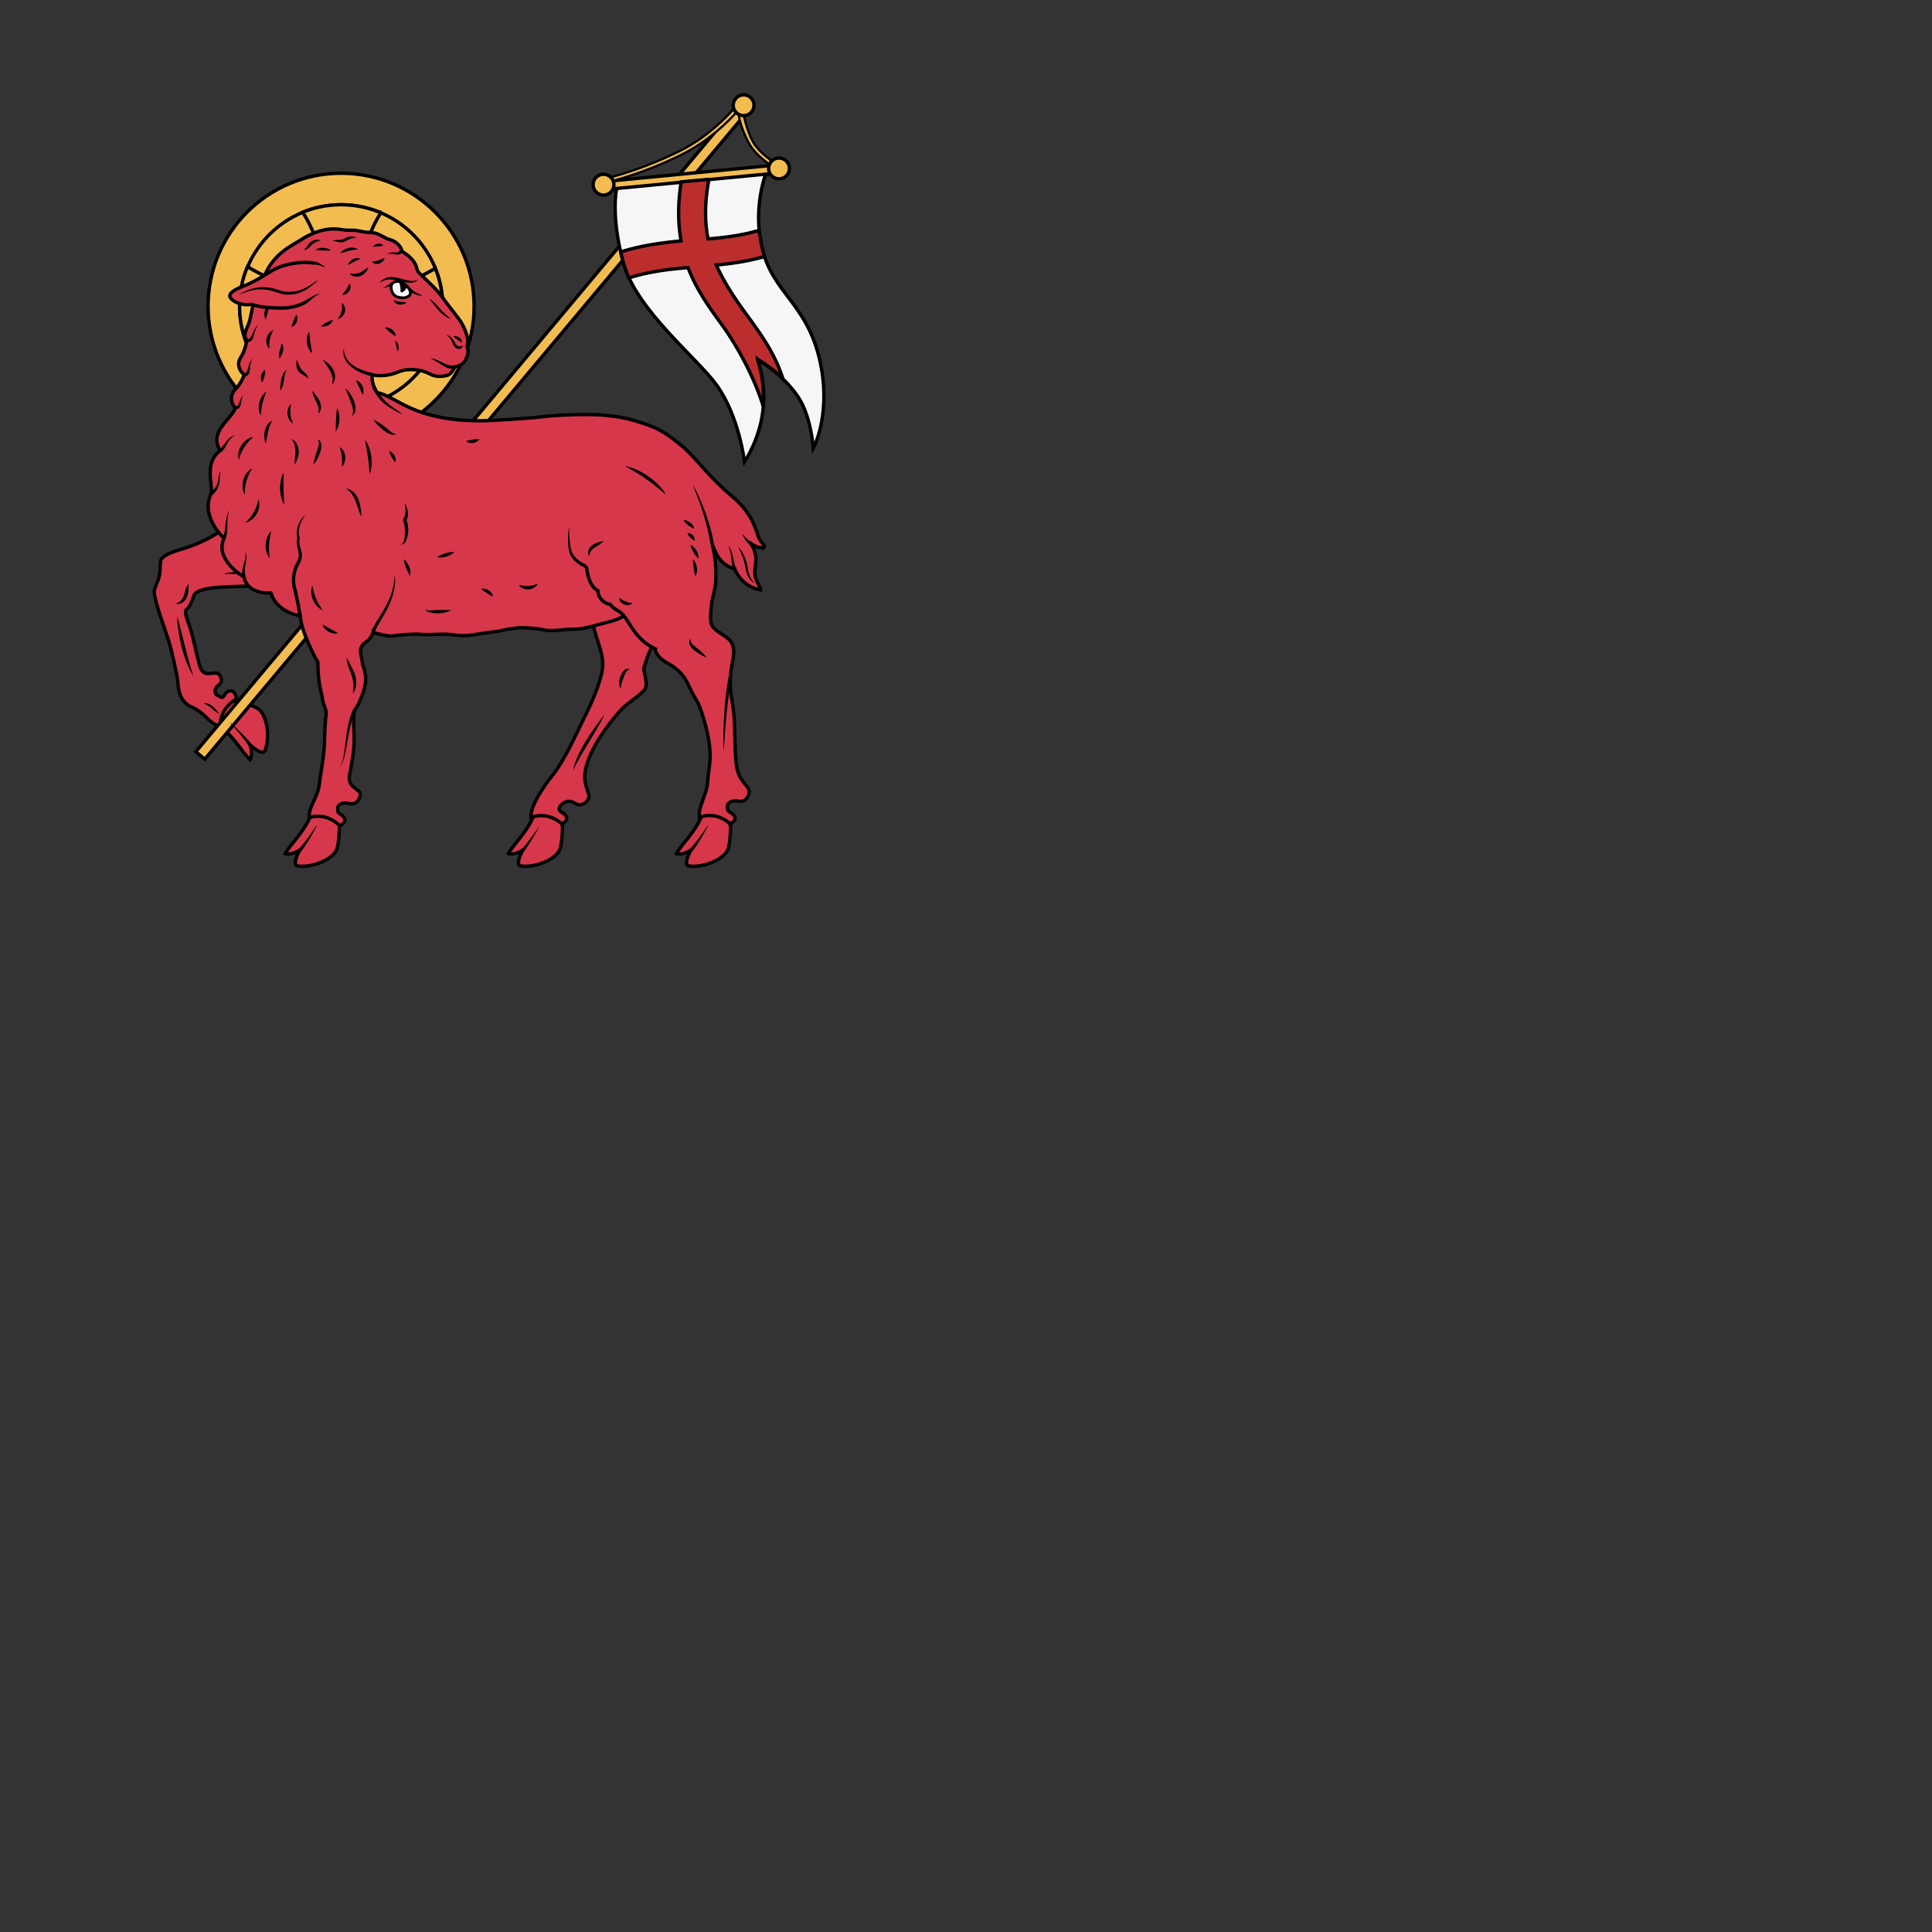 <svg xmlns="http://www.w3.org/2000/svg" fill="#d7374a" stroke="#000" viewBox="50 50 200 200">
  <rect x="50" y="50" width="200" height="200" fill="#333333" stroke="none"/>
  <g id="agnusDei" stroke-width="3" transform="matrix(.116 0 0 .116 74 60)">
    <path class="secondary" d="M3.5 539s17.7 4.4 21.7 8.7c8.3 9.8 7.9 27.9 4.2 36.3-1.1 2.6-6.8.6-13.2-5.7 0 0 3 8.1.1 13.4-6.6-5.7-14.5-21.1-27.4-30-2.6-3.6-3.9-7.5-2.8-12.5s-4.5-5.5 3.7-7.1c6.1-1 13.7-3.1 13.7-3.1z"/>
    <path d="M57.5 421.6c-10.1 9.4-30.8 14.9-41.2 15.2-18.2.6-43.3.4-49.2 6.8-1.8 1.9-3 10.9-8.1 14.6-1.6 3.8 3.6 13 6.1 24.3 2.6 9.7 5.7 26.1 7.3 28.1 3.6 7.8 11.3 2.1 15.4 4.4 2 1.5 2.1 1.9 2.8 5 1.1 5.2-5.7 5-5.5 10.6.2 3.8 2.1 3.5 5.1 5.3 3.2 1.6 3.1-5.3 8.4-5.6 5.1-.3 5.4 7.4 5.4 7.4s-15 7.4-14.3 24.4c-9.9-2.2-13.7-12.4-25-17.1-11.3-4.7-12.4-15.7-12.9-22.5-.5-6.8-5.9-29.6-8-36.5-3.4-10.7-12.2-33.4-13-43.6-.3-3.8 3.8-10 4.6-15.1 1.3-8.4 0-13 2.3-15.3 7-7.1 21-7.4 36.6-15.5 12.5-5.1 41-25.5 45.9-32.1"/>

    <g fill="#f2bc51">
      <polygon points="-24.2 591.3 -32.1 584.6 452.4 6.3 460.4 13"/>
      <path d="M97.5 68.4c-65.6 0-118.7 53.2-118.7 118.7S31.9 305.9 97.5 305.9s118.7-53.2 118.7-118.7c0-65.7-53.1-118.8-118.7-118.8z"/>
      <path d="M97.6 277.7c-50 0-90.6-40.6-90.6-90.6s40.6-90.6 90.6-90.6 90.6 40.6 90.6 90.6c0 50.1-40.6 90.6-90.6 90.6z"/>
      <path d="M114.6 203.8h.4c31 .3 52.5 9.3 66.2 17.9 4.4-10.7 6.9-22.4 6.9-34.6 0-12-2.3-23.5-6.6-33.9-13.6 8.6-35.1 17.7-65.9 18.1h-1.1v-.5c.4-31.6 9.7-53.5 18.5-67.1a91.14 91.14 0 00-69.8-.5c8.8 13.5 18.4 35.4 18.8 67v1c-31.7-.8-54.1-10.6-68-19.5A90.45 90.45 0 006.9 187c0 12.8 2.7 25 7.4 36 13.9-8.8 36.1-18.4 67.6-19.2-.8 31-10.2 53.1-18.9 67 10.6 4.4 22.3 6.8 34.5 6.8 12.7 0 24.7-2.6 35.6-7.3-8.6-13.8-17.7-35.7-18.5-66.5z"/>
      <path d="M494.3 60.2L334.7 75.6v7.7l159.5-15.4v-7.7z"/>
      <path stroke-width="2" d="M455.9 11.8c0 .2 2.6 16.6 9.1 28.5 6.9 12.3 24.8 22.2 24.9 22.3l-1.7 3.2c-.8-.4-19-10.4-26.4-23.6-4.8-8.7-8.7-19.4-9.3-25.4"/>
      <path stroke-width="2" d="M450.6 13.6c-6.3 7.5-25.7 26.9-50.5 38.8C360.5 71.9 328.4 78 328 78.1l-.7-3.5c.4-.1 32-6.2 71.3-25.5 31-14.9 51.9-41.1 52.1-41.4l3.2-4.4.1 5.4"/>
      <path d="M488.3 54.8c5.1 0 9.3 4.2 9.3 9.3s-4.2 9.3-9.3 9.3c-5.1 0-9.3-4.2-9.3-9.3.1-5.2 4.2-9.3 9.3-9.3z"/>
      <path d="M331.7 69.3c5.1 0 9.3 4.2 9.3 9.3 0 5.1-4.2 9.3-9.3 9.3-5.1 0-9.3-4.2-9.3-9.3-.1-5.2 4.1-9.3 9.3-9.3z"/>
      <path d="M456.7-1.6c5.1 0 9.3 4.2 9.3 9.3s-4.2 9.3-9.3 9.3c-5.1 0-9.3-4.2-9.3-9.3.1-5 4.2-9.3 9.3-9.3z"/>
    </g>
    <path fill="#f6f6f6" d="M343.4 82l133-12.8s-11.3 29.2-3.7 63.7c9.1 44 43.1 51.1 53.5 109.9 7.6 43.9-7.3 70.9-7.3 70.9s-1.9-28.2-13.4-45.5c-14.4-21.6-36.4-33.5-36.4-33.5s7.2 18.7 5.2 41.6c-1.9 27.7-16.8 49.7-16.8 49.7s-4.6-40.3-24.8-68.5c-17.4-24.2-71.4-66.7-83.1-108.6-11.8-42.4-6.2-66.9-6.2-66.9z"/>
    <path fill="#bc2e2e" d="M351.3 154c.2.5.3.9.5 1.4.3.9.7 1.7 1 2.7.1.2.2.4.2.6.4 1 .9 2.1 1.3 3.1 17.7-5.6 35-7.7 52.8-9.2 7.6 19.9 19.3 36 30.8 51.8 11.7 16.1 28.1 44.8 36.2 71.7v-.1c.3-3.8.4-7.5.3-11l-.5-8a99.42 99.42 0 00-4.8-22.3h0c0-.1-.1-.2-.1-.3h0v-.1l.1.1h0c1.2.7 11.6 6.6 22.5 16.9h0c-7.9-24.7-22.5-43.2-35.4-61.1-9.5-13.2-17.4-25.6-23.9-39.9 14.2-1.3 28.5-3.4 43.1-7.6h0c-.5-1.5-.9-3.1-1.4-4.6 0-.2-.1-.3-.1-.5-.2-.6-.3-1.2-.5-1.8 0-.2-.1-.4-.1-.6-.2-.8-.4-1.6-.5-2.5-.3-1.3-.5-2.8-.8-4.1 0-.2-.1-.4-.1-.7l-.6-3.9h0l-1.3-4.5c-14.9 4.4-29.6 6.2-45 7.5-3-14.7-3.2-31.8.7-53l-.4-.1-24.3 2.2c-3.2 20.4-2.8 37.6-.1 52.7-17.3 1.6-35.2 4-53.8 9.8v.1c.3 1.4.6 2.8 1 4.2 0 .2.1.3.1.5l1.2 4.6c.3 1.2.7 2.4 1.1 3.6.4 1.1.6 1.8.8 2.4z"/>

    <path class="secondary" d="M96 650.6s0 18.2-3.3 23.1c-7.5 10.4-25.2 14.4-34.3 12.8-2.8-.5-2.2-6.4 2.3-14.2 0 0-7.2 4.9-13 3.3 3.9-7.8 16.9-19.2 22.5-33.8 2.9-3.4 6.4-5.6 11.5-5.7 5.1-.1 4.3-5.6 7.7 1.9 2.8 5.7 6.6 12.6 6.6 12.6z"/>
    <path class="secondary" d="M445.1 650.6s0 18.2-3.3 23.1c-7.5 10.4-25.2 14.4-34.3 12.8-2.8-.5-2.2-6.4 2.3-14.2 0 0-7.2 4.9-13 3.3 3.9-7.8 16.9-19.2 22.5-33.8 2.9-3.4 6.4-5.6 11.5-5.7 5.1-.1 4.3-5.6 7.7 1.9 2.8 5.7 6.6 12.6 6.6 12.6z"/>
    <path class="secondary" d="M295.1 650.6s0 18.2-3.3 23.1c-7.5 10.4-25.2 14.4-34.3 12.8-2.8-.5-2.2-6.4 2.3-14.2 0 0-7.2 4.9-13 3.3 3.9-7.8 16.9-19.2 22.5-33.8 2.9-3.4 6.4-5.6 11.5-5.7 5.1-.1 4.3-5.6 7.7 1.9 2.8 5.7 6.6 12.6 6.6 12.6z"/>
    <path d="M384 474.7c-4.9 11.4-10.4 15-14.7 30.3-.5 1.8-1.5 3.5-1.6 5.4-.1 2.1.6 4.1 1 6.1.8 4.3 2.2 10.3-.9 13.5-7.7 7.8-15.2 10.9-22.4 19.3-11.9 13.9-25.6 32.7-29.6 50.6-3.3 14.8 4.5 21.5 2.6 26.3-1.3 2.4-2.5 4.3-5.7 5.4-5.5 1.9-7.2-3.6-13.4-2.6-4.1.8-7.1 4.5-7.2 6.4 0 4.1 6.1 3.1 6.8 8.9.3 2.3-4.3 4.8-4.3 4.8s-11.8-11.8-27.6-5.7c-1.1-10 11.8-28.6 19.5-38.1 10.5-13.1 22-38.9 24.6-44.1 7.3-14.7 14.7-29.5 18.7-45.4 4.2-16.8-3.3-24.7-9.1-51.1 5.9-1.7 9.4-2.5 14.8-5.5 5.3-3 11.5-5.3 17.5-4 3.8.8 7.1 3 10.2 5.1 6.7 4.5 14.1 9.9 20.8 14.4z"/>
    <path d="M475.5 401.6c.1-1.3-2.9-3-5.2-7.9-1.9-3.9-4.7-20.6-22-35.3-23.7-20.1-27.3-28.1-43.9-44.4-16.8-13.6-21.8-18.1-45.6-25-9.9-2.9-20.9-4.4-30.9-5-12.2-.7-38.2.1-50.6 1.7-10.3 1.3-44.6 3.6-55.1 3.6-61.5 0-74.7-21.9-92.7-25.2-5-6.4-4.4-15.9-4.4-15.9s10.2 3 23.2-2.4c5.9-2.5 13.7-2.9 21-1.1 2.4.6 4.2 1.2 6.7 2.5 5.9 3.1 10 2.9 15.8 1.7 4.3-.9 7.2-7.6 7.2-7.6 3.3-.9 6.1-1.7 8.6-4.9 1.6-2.1 3.4-6.4 3.2-9.9 0-.7-1.1-3.3-1-4 0-.4.9-2 .8-4.2-.3-4.1-1.5-8.8-5.3-15.8-2.6-4.7-13.3-17.4-16.8-22.6-3.6-5.3-7.3-8.8-10.3-11.8-1.1-1.1-9.5-9.3-10.3-10-1.7-1.3-2.6-3.2-3-5.3-.8-4.9-6-10.2-10.8-13.2-2.2-1.4-2.5-2-2.6-2.7-.4-3.1-5.5-8-9.6-9-6.2-1.4-10.2-6.2-16.9-6.5-6.9-.2-9.9-1.3-13.6-1.9-3.7-.6-7.9.2-13.4-.8-15.2-2.8-29.1 4.4-36.5 9.2s-23 11.5-31.4 29.8c-3.3 7.2-5.5 14.7-8.9 21.8-3.2 6.9-3.4 14.1-5.6 21.4-1.9 6.1-6.2 11.7-2.3 16.5 0 0-1 8.6-5.5 15.6-3.6 5.6-1.1 12 3.2 15.1 0 0-1.8 6.8-8 13.2-4.7 4.9-4.2 12.6.2 16.4-3.5 10.6-24.2 21-13.6 38.2-14.7 10.8-6.4 30-8 38.2-10.1 20.8 11.4 40 11.4 40-8.8 19.5 17.8 34.5 17.8 34.5s1.6 15.2 24.1 14.4c4.9 15.3 20.2 19.2 26.1 20.4 1.2 9.3 3.2 16.6 13.6 37.7.7 1.4 2.2 2.6 2.2 4 0 6.7.4 13.7 1.6 20.3 1.1 5.9 1.9 7.9 2.8 13.9.7 4.6 3.6 7.8 2.9 12.7-1.5 10.2-.9 20.6-1.8 30.9-.9 10.4-3 20.8-4.3 31.1-1.5 12.1-9.6 19.5-9 29.5 16.1-5.3 27.3 7.2 27.3 7.2s4.7-2.3 4.6-4.6c-.4-5.9-6.6-5.1-6.4-9.2.2-1.9-1-3.6 2.7-5.6 5.6-2.8 8.8 2 13.6-1.4 2.8-2.1 3.3-4.2 3.9-6.9.4-5.2-12.1-6-9.6-17.8.7-4.1 3.7-17.8 4-28.5.3-10.8-1.6-26 1-29.8 3.7-5.2 5-10.2 7.4-15.9 2.4-8.9 2.9-12.7.1-21.7-.7-2.2-1-1.5-1-3.5s-2.1-9.4-1.8-11.7c.9-8 8.2-6 11.3-16.3l.2.4c2 .9 13.6 3.4 15.8 3.2 9.9-1.2 20.1-2.1 26.5-1.5 9.6.8 20.2-1.1 29.6.5 11.4 1.9 20.7-.9 32-2.3 4.1-.5 8.3-.9 12.3-2 3.6-1 7.3-1.1 11-1.8 4.9-.9 18.4.2 23.2 1.3 10 2.3 17.6-.4 27.9-.3 7.3.1 14.4-1.8 21.4-3.8 9-2.5 16.5-3.5 24-8.1 6.1 8.1 11.4 21.8 28 29.5l-.1.2c.5 3.9 3.2 7.2 6.4 9.5 3.1 2.4 6.7 4 9.9 6.3 9.1 6.6 11.5 12.3 16 21.8 2.1 4.6 5.3 8.7 7.1 13.4 2.7 7 9.2 25.9 9.6 43.8 0 8.5-1.4 11.6-2.3 23.8-.9 12.2-8.5 21.5-7.4 31.6 15.8-6.1 27.6 5.7 27.6 5.7s4.6-2.5 4.3-4.8c-.8-5.8-6.9-4.8-6.8-8.9.1-1.9-1.1-3.5 2.4-5.7 5.5-3.1 8.9 1.5 13.5-2.2 2.7-2.2 3.1-4.4 3.5-7.1.2-5.2-9.5-8.8-11.5-23.8-1.9-14.3-.7-34.6-2.6-48.9-1.9-14.6-3.8-19.3-2.3-34 .9-9.1 5-19 .3-26.8-3.6-5.9-15.6-9.5-17.7-16.1-.8-2.6-.7-5.4-.6-8.1.7-20 4.7-17.1 4.7-37.1 0-12.9-3.2-25.8-3.2-25.8s3.4 8.9 5.9 12.2c6 8 14.1 9.6 14.1 9.6s5.1 15.3 23 18.8c.2-2.5-4.1-7.5-4.9-12.9-.7-4.9 1.2-12.3.7-16.6-1.1-8.3-4.7-11.5-4.4-12.1 3.8 2.8 8.9 5.2 12.3 2.9z"/>
    <path fill="none" d="M61 463.4c-1.1-6.5-2.4-13.4-4.4-22.5-4.4-12.5 1.8-23.5 1.8-23.5"/>
    <path fill="none" d="M316.5 419.6c1 8.1 3.1 17.4 10.2 21.4 0 6.1 5.2 11.4 11.2 12.2 3 5.1 8.8 5.1 11.6 10.3"/>
    <path d="M65.2 183.8c-2.9 1.6-10.4 4.8-19.6 4.9-8-.1-18.6-.1-28-3.3-10.4 1.8-19.4-4.1-19.5-7.7.7-4.9 12-8.3 15.8-10 15-7 19.8-12.1 28.1-15.4 10.8-4.3 24.8-5.1 31.3-3.7"/>
    <path fill="#f6f6f6" stroke-width="2.5" d="M150.4 165.1c-2.6-.4-5.4-.2-7.3 1.7-.5.5-1.8 3.2-.1 7.4.7 1.7 1.8 3.1 3.4 4 2.1 1.2 6.2 1.8 8.7 1.1 2.6-.8 4.3-1.9 4.3-4.3.1-4.1-7-9.6-9-9.9z"/>

    <g fill="#000" stroke="none">
      <path d="m -8.3,426 c 3.6,-1 10.85,-2 14.55,-2 l 0.1,2 c -3.96,0 -11.46,0 -14.65,0 z"/>
      <path d="M-38.4 434.8l-.3 2.8c-.1.9-.1 1.8-.1 2.7 0 1.8-.3 4-1.1 5.8-.4.9-.8 1.8-1.4 2.7-.6.9-1.3 1.7-2.2 2.3-1.7 1.3-3.8 2-5.9 1.6v-.5c1.7-.6 3.2-1.6 4.2-2.8.5-.6 1-1.3 1.4-2 .4-.7.7-1.5 1-2.4.6-1.6 1-3.2 1.5-5.1.5-1.8 1.4-3.7 2.9-5.1z"/>
      <path d="M-48.7 463.4c1.1 4.6 2.2 9 3.4 13.5l1.7 6.7c.6 2.2 1.1 4.5 1.7 6.7.6 2.2 1.1 4.5 1.7 6.7l1.8 6.7c1.2 4.5 2.5 8.9 4.2 13.3-2.8-3.8-4.7-8.2-6.4-12.5l-1.2-3.3c-.4-1.1-.7-2.2-1.1-3.3-.7-2.2-1.3-4.5-1.9-6.7-1.1-4.5-2.1-9.1-2.8-13.7-.7-4.7-1.2-9.4-1.1-14.1z"/>
      <path d="M-25.2 541.4a8 8 0 014.3.5c1.4.5 2.6 1.4 3.7 2.2 1.1.9 2.1 1.9 3 2.9.9 1 1.7 2.1 2.6 3.1l-.2.3c-1.4-.5-2.5-1.4-3.6-2.2-1.1-.9-2.1-1.8-3.1-2.6-1-.9-2-1.7-3.1-2.4-1.1-.6-2.2-1.2-3.6-1.8z"/>
      <path d="M14.9 579.3c-2.3-3.6-5-7.1-7.8-10.5-2.8-3.4-5.7-6.7-8.7-9.9l.2-.2c3.3 2.9 6.5 5.9 9.7 9 3.1 3.1 6.2 6.3 9 9.8l-2.4 1.8z"/>
      <path d="M59.7 671.4c2.9-3.1 5.7-6.6 8.3-10.1 2.6-3.5 5.1-7.1 7.6-10.8l.3.2c-2 3.9-4.2 7.8-6.5 11.6s-4.6 7.5-7.4 11.1l-2.3-2z"/>
      <path d="M408.8 671.4c2.9-3.1 5.7-6.6 8.3-10.1 2.6-3.5 5.1-7.1 7.6-10.8l.3.2c-2 3.9-4.2 7.8-6.5 11.6s-4.6 7.5-7.4 11.1l-2.3-2z"/>
      <path d="M258.8 671.4c3-3.1 5.7-6.6 8.3-10.1 2.6-3.5 5.2-7.1 7.6-10.8-2 3.9-4.1 7.8-6.4 11.6-2.3 3.8-4.6 7.6-7.3 11.2l-2.2-1.9z"/>
      <path d="M145.4 426.3c.6 4.6.3 9.3-.6 13.9-.9 4.6-2.5 9-4.4 13.3-1.9 4.3-4.2 8.3-6.5 12.3s-4.7 7.9-6.4 12l-2.8-1.1c2-4.4 4.5-8.3 6.9-12.2 2.5-3.9 4.8-7.8 6.9-11.9a62.04 62.04 0 006.9-26.3z"/>
      <path d="M111.2 547.6c-2.1 3.6-3.6 7.7-4.7 11.9-1.2 4.2-2 8.5-2.8 12.8-.8 4.3-1.5 8.6-2.4 13-.4 2.2-.9 4.3-1.6 6.4-.7 2.1-1.4 4.3-2.8 6l-.2-.2c1.3-1.7 1.9-3.9 2.4-6s.9-4.3 1.2-6.4c.7-4.3 1.1-8.7 1.7-13.1.6-4.4 1.2-8.7 2.2-13.1 1-4.3 2.2-8.7 4.4-12.8l2.6 1.5z"/>
      <path d="M102.7 500.7c1.1 2.5 2.3 4.9 3.6 7.3 1.3 2.4 2.6 4.9 3.5 7.6.9 2.7 1.4 5.6 1.2 8.5-.2 2.9-.9 5.8-2.7 8.1l-.4-.2c.7-2.6.8-5.2.6-7.8-.2-2.6-.8-5.1-1.6-7.6s-1.8-4.9-2.7-7.6c-.9-2.6-1.6-5.4-1.6-8.2l.1-.1z"/>
      <path d="M443.7 401.6c2 2.9 2.9 6.5 3.7 9.9.4 1.7.7 3.4 1.1 5.1.4 1.7.9 3.3 1.6 4.6l-2.8 1.2c-.7-1.9-.9-3.7-1.1-5.4-.2-1.8-.3-3.5-.5-5.2-.3-3.4-.8-6.9-2.4-10l.4-.2z"/>
      <path d="M462.3 400.2c-1.5-1.4-2.8-2.9-3.9-4.5s-2.1-3.3-2.8-5l.3-.1c1.1 1.5 2.4 2.9 3.8 4.1 1.4 1.2 2.9 2.3 4.4 3.2l-1.8 2.3z"/>
      <path d="M452 401.5c1.8 2.4 3.6 4.9 4.9 7.7 1.4 2.7 2.4 5.7 3 8.6.6 3 .9 6 1.8 8.7.9 2.7 2.6 5.2 4.3 7.6l-.2.2c-2.3-2-4.4-4.3-5.6-7.2-.7-1.4-1-3-1.4-4.5-.3-1.5-.5-3-.9-4.4-.6-2.9-1.4-5.7-2.5-8.4-.9-2.8-2.3-5.4-3.4-8.3z"/>
      <path d="M427.3 400.1c-.7-4.6-1.6-9.2-2.7-13.8-1.1-4.6-2.3-9.1-3.7-13.6-2.8-9-6.2-17.8-9.7-26.7 2.4 4.1 4.5 8.4 6.4 12.7 1.9 4.4 3.6 8.8 5.3 13.3 1.6 4.5 3 9 4.3 13.6 1.3 4.6 2.2 9.3 3.1 14l-3 .5z"/>
      <path d="M351.5 329.8c3.6.8 7.1 1.9 10.4 3.5 1.7.7 3.3 1.7 4.9 2.5 1.6.9 3.2 1.9 4.7 3 3 2.1 5.9 4.4 8.5 7 2.6 2.6 5 5.4 7 8.5l-.4.3c-2.7-2.4-5.5-4.7-8.3-6.9-2.8-2.2-5.6-4.4-8.5-6.4-1.4-1.1-2.9-2-4.4-3-1.5-1-3-1.9-4.5-2.8-3-1.9-6.2-3.5-9.4-5.4v-.3z"/>
      <path d="M403.1 377.7c1.2.1 2.2.5 3.2.9 1 .5 1.9 1 2.7 1.6.4.3.8.6 1.2 1 .4.4.8.7 1.1 1.2.4.5.7 1 .9 1.7.1.3.1.7.1 1 0 .4-.2.7-.5.8-.1-.6-.5-.8-.8-1.1-.4-.2-.8-.5-1.2-.7-.4-.2-.9-.4-1.3-.7-.4-.3-.9-.6-1.3-.9-.8-.6-1.6-1.3-2.3-2.1-.7-.7-1.4-1.6-1.8-2.7z"/>
      <path d="M406.6 389.5c1-.1 1.9.1 2.7.5a6.11 6.11 0 013.4 3.7c.3.8.4 1.7.2 2.7-.9-.4-1.6-.9-2.2-1.4-.6-.5-1.1-1-1.6-1.5s-.9-1.1-1.4-1.7c-.4-.6-.8-1.3-1.1-2.3z"/>
      <path d="M409.2 399.9c1.2.5 2.2 1.3 3.1 2.2.9.9 1.6 1.9 2.3 2.9.6 1.1 1.1 2.2 1.4 3.4.3 1.2.5 2.5.3 3.8-1-.9-1.8-1.8-2.5-2.8-.7-.9-1.3-1.9-1.9-2.9-.6-1-1.1-2-1.6-3.1-.3-1.1-.8-2.2-1.1-3.5z"/>
      <path d="M411.6 412.8c1 1 1.7 2.2 2.3 3.4.5 1.2.9 2.6 1.1 3.9.2 1.3.2 2.7 0 4.1-.2 1.3-.6 2.7-1.3 3.9-.5-1.4-.8-2.6-1-3.9l-.6-3.7c-.2-1.2-.3-2.5-.4-3.7-.1-1.3-.2-2.6-.1-4z"/>
      <path d="M158.8 427.6c-.7-1.3-1.2-2.4-1.7-3.6-.5-1.1-1.1-2.3-1.6-3.4-.5-1.2-1-2.4-1.3-3.7-.4-1.3-.6-2.6-.6-4.1 1.1 1 1.9 2 2.7 3.1.8 1.1 1.4 2.3 2 3.5.5 1.3.9 2.6 1.1 4 0 1.4 0 2.9-.6 4.2z"/>
      <path d="M209 307.4c1.1-.4 2.1-.6 3.1-.8 1-.2 1.9-.4 2.8-.5.9-.1 1.9-.3 2.9-.4 1-.1 2-.2 3.2-.1a6.4 6.4 0 01-2.5 2.4c-1 .6-2 .9-3.2 1.1-1.1.2-2.2.1-3.3-.1-1-.3-2.1-.8-3-1.6z"/>
      <path d="M174.2 457.6c-.2.2-.2.4-.1.5.1.1.3.3.5.3.2.1.4.1.5.2h.6c1-.1 1.9-.1 2.9-.2 1.9-.1 3.8-.1 5.6-.2 1.9 0 3.7-.1 5.6-.1 1.9 0 3.8 0 5.8.2-1.7 1-3.6 1.6-5.5 2.1a28.72 28.72 0 01-14.6-.5l-.4-.1c-.2-.1-.3-.1-.5-.2-.3-.2-.5-.4-.7-.6-.2-.2-.3-.5-.4-.8 0-.1 0-.3.1-.5.4-.1.5-.1.6-.1z"/>
      <path d="M183.2 411c1.2-.9 2.4-1.5 3.6-2 1.2-.5 2.5-1 3.7-1.4 1.3-.4 2.5-.7 3.9-.9 1.3-.2 2.7-.4 4.1-.3-1 1.1-2.2 1.9-3.4 2.5-1.2.7-2.5 1.2-3.8 1.6-1.3.4-2.6.6-4 .8-1.3.1-2.7.1-4.1-.3z"/>
      <path d="M222.4 439.4c1.2-.4 2.4-.4 3.5-.2 1.2.2 2.3.7 3.3 1.3 1 .6 1.9 1.5 2.5 2.4.7 1 1.2 2.1 1.2 3.3-1.1-.5-2-1.1-2.9-1.6l-2.5-1.6-2.5-1.6c-.8-.6-1.7-1.2-2.6-2z"/>
      <path d="M256 435.8a29.46 29.46 0 008.7.9c1.4-.1 2.7-.3 4.1-.7 1.4-.3 2.8-.8 4.3-1.4a7.9 7.9 0 01-3.4 3.6c-1.5.9-3.1 1.4-4.8 1.5-1.7.1-3.4-.1-5-.8-1.6-.7-3-1.7-3.9-3.1z"/>
      <path d="M355.3 511.1c-1.9.2-2.9 1.5-3.7 2.9-.4.7-.8 1.4-1.1 2.1-.3.8-.7 1.5-.9 2.3-.6 1.6-1.1 3.2-1.6 4.8-.5 1.7-.8 3.4-1.3 5.2-.8-1.7-1-3.6-1-5.5s.4-3.8 1.1-5.6a13.68 13.68 0 013-5c.7-.7 1.6-1.3 2.6-1.6.5-.1 1-.2 1.5-.2.6.2 1 .4 1.4.6z"/>
      <path d="M332.7 551.3c-2.1 4.4-4.4 8.6-6.8 12.8-1.2 2.1-2.4 4.1-3.7 6.2l-3.7 6.1c-1.3 2-2.5 4.1-3.7 6.1-1.3 2-2.4 4.1-3.6 6.2-2.4 4.1-4.6 8.4-6.8 12.7 1-4.7 2.7-9.3 4.7-13.8 1-2.2 2.1-4.4 3.3-6.5l3.6-6.3c2.6-4.1 5.2-8.1 8-12 2.7-3.9 5.6-7.8 8.7-11.5z"/>
      <path d="M319.1 410.1c-.7-.6-1-1.6-1.2-2.5-.1-1 0-2 .4-2.9.7-1.8 1.9-3.4 3.5-4.5 1.5-1.1 3.2-1.7 4.8-2.3 1.6-.5 3.2-1 4.9-1.5-1 1.6-2.5 2.7-3.9 3.6-1.4.9-2.9 1.7-4.1 2.6-1.2.8-2.3 1.9-3.1 3.1-.9 1.2-1.5 2.5-1.3 4.4z"/>
      <path d="M357.6 452c-.9 1-2.2 1.5-3.5 1.7-1.3.2-2.7 0-3.9-.5-1.2-.5-2.4-1.3-3.2-2.3-.8-1-1.4-2.3-1.4-3.6 1.1.8 2 1.3 2.9 1.9.9.5 1.8.9 2.8 1.3.9.4 1.9.7 2.9 1 1 .1 2.1.3 3.4.5z"/>
      <path d="M46.2 335.6c0 2.5-.1 4.9-.1 7.3v7.1l.3 7.1c.1 2.4.3 4.8.4 7.2-1.3-2.1-2.1-4.5-2.8-6.9-.6-2.4-.9-4.9-1-7.4-.1-2.5.2-5 .7-7.4.5-2.4 1.3-4.8 2.5-7z"/>
      <path d="M71.9 436.2c.4 2.1.8 4.1 1.3 6.1.5 1.9 1.2 3.8 1.9 5.6.7 1.8 1.6 3.6 2.6 5.3 1 1.7 2.1 3.4 3.3 5.2-2-.9-3.7-2.2-5.2-3.9-1.5-1.6-2.6-3.5-3.5-5.6-.8-2-1.3-4.2-1.4-6.4-.1-2.1.2-4.3 1-6.3z"/>
      <path d="M81 471.1c1.3.7 2.4 1.3 3.6 2l3.3 1.9 3.3 1.8c1.1.6 2.3 1.2 3.5 2-1.4.5-2.9.5-4.3.2-1.4-.2-2.8-.7-4-1.4-1.3-.7-2.4-1.6-3.3-2.7-1-1.1-1.8-2.3-2.1-3.8z"/>
      <path d="M150.8 399.4c1-.1 1.7-.8 2.2-1.6.5-.8.7-1.7.9-2.6a35.52 35.52 0 00-1-17.1v-.1c-.1-.4-.1-.8.2-1.1 1.2-1.9 1.8-4.2 1.9-6.6.1-1.2 0-2.5-.1-3.7-.1-1.3-.3-2.5-.5-3.8.6 1.1 1.2 2.3 1.6 3.6.5 1.2.8 2.5 1 3.9.2 1.3.2 2.7 0 4.1-.2 1.4-.7 2.8-1.4 4.1l.1-1.2c.7 2 1.3 4.1 1.5 6.2.3 2.1.3 4.2 0 6.3-.3 2.1-.8 4.1-1.6 6.1-.4 1-1 2-1.7 2.8-.4.4-.9.7-1.4.9-.6-.1-1.2 0-1.7-.2z"/>
      <path d="M57.1 416.6c1-1.7 1.9-3.4 2.3-5.1.5-1.7.4-3.5 0-5.4-.4-1.9-.9-3.9-1.2-6-.3-2.1-.3-4.4.4-6.5v.6c-.6-2-.7-4-.6-6 .2-2 .6-4 1.3-5.8.7-1.8 1.6-3.6 2.7-5.2s2.4-3.1 3.9-4.3c-1.2 1.5-2.3 3.1-3.1 4.8a25.75 25.75 0 00-3 10.7c0 1.8.2 3.6.8 5.3.1.2.1.4 0 .6v.1c-.5 1.7-.4 3.6-.1 5.5.4 1.9 1 3.8 1.5 5.8.3 1 .5 2.1.5 3.3 0 1.1-.1 2.3-.3 3.4-.5 2.2-1.5 4.1-2.5 5.9l-2.6-1.7z"/>
      <path d="M409.2 483.8c-.1 2 .7 3.7 1.8 4.9 1.1 1.3 2.6 2.3 4.2 3.5 1.6 1.2 3 2.5 4.5 3.9 1.4 1.4 2.8 2.8 3.9 4.5-1.9-.7-3.7-1.7-5.4-2.7-1.7-1-3.3-2.1-4.9-3.3-1.5-1.2-3.2-2.6-4.3-4.6-.5-1-.8-2.1-.8-3.2s.3-2.3 1-3z"/>
      <path d="M439 583.8c-.4-5.5-.4-11.1-.3-16.6.1-5.5.4-11.1.7-16.6.3-5.5.8-11.1 1.5-16.6.6-5.5 1.4-11 2.5-16.5l2.9.6c-1.2 5.3-2 10.8-2.8 16.2-.8 5.5-1.4 10.9-2 16.4-1.1 11-1.7 22-2.5 33.1z"/>
      <path d="M301 384.3c0 3.5 0 7 .3 10.5s.7 7 1.7 10.2c.5 1.6 1.2 3.1 2.1 4.4.9 1.3 2.1 2.5 3.4 3.6 2.6 2.1 5.6 3.7 8.7 5.3l-1.4 2.7c-3.1-1.7-6.3-3.5-9.1-5.9-1.4-1.2-2.6-2.7-3.6-4.3-1-1.6-1.7-3.4-2.1-5.2-.4-1.8-.7-3.6-.8-5.4-.1-1.8-.2-3.6-.2-5.3-.1-3.6.2-7.2 1-10.6z"/>
      <path d="M76.3 306c1.1.1 2.1.8 2.7 1.9.6 1 .9 2.2.9 3.3.1 1.1 0 2.2-.3 3.3-.2 1.1-.5 2-.9 3-.7 2-1.5 3.9-2.4 5.7-1 1.8-2.1 3.6-3.5 5.1.3-2.1.8-4.1 1.3-6 .5-1.9 1.1-3.9 1.8-5.8s1.3-3.6 1.6-5.5c.4-1.7.5-3.5-1.2-5z"/>
      <path d="M53.1 306c1.1-.2 2.2.5 3 1.3.8.8 1.4 1.7 1.9 2.7.9 2 1.5 4.1 1.7 6.3 0 1.2-.1 2.2-.2 3.3-.2 1.1-.5 2.1-.8 3.1-.7 2-1.6 3.8-2.5 5.7-.3-2.1-.1-4.3.2-6.2l.3-2.9c0-.5.1-1 .1-1.4v-1.4c-.1-1.8-.4-3.8-.9-5.6-.2-.9-.5-1.8-.9-2.7-.4-.9-.9-1.7-1.9-2.2z"/>
      <path d="M118.8 306.1c1.6 2.2 2.8 4.6 3.7 7.1.9 2.5 1.6 5.1 1.9 7.8.4 2.6.5 5.3.3 8s-.7 5.3-1.6 7.8c-.3-2.7-.5-5.2-.8-7.8-.2-2.6-.5-5.1-.9-7.6s-.8-5-1.2-7.6c-.4-2.5-1-5-1.4-7.7z"/>
      <path d="M140.5 316.3c1.1.3 2 .9 2.7 1.6.7.7 1.4 1.5 1.9 2.4.5.9.8 1.8 1 2.8.2 1 .2 2-.1 3.1-.9-.7-1.5-1.5-2-2.2-.6-.8-1-1.5-1.5-2.3-.4-.8-.8-1.6-1.2-2.5-.3-.9-.6-1.8-.8-2.9z"/>
      <path d="M102 349.8c2.6.2 5 1.7 6.9 3.5 1.9 1.9 3.3 4.2 4.2 6.7.9 2.4 1.5 5 1.9 7.4.4 2.5.6 5 .8 7.5-1.4-2.2-2.2-4.6-3-7-.8-2.4-1.5-4.7-2.4-6.9a33 33 0 00-3.2-6.2c-1.4-1.8-3.1-3.6-5.2-5z"/>
      <path d="M126.3 288.4c2 .8 3.8 1.8 5.5 2.9 1.7 1.1 3.4 2.3 5 3.6 1.6 1.3 3.1 2.6 4.6 3.8 1.5 1.2 3.1 2.2 5.2 2.7-2 .8-4.5.3-6.4-.6-2-.9-3.7-2.2-5.3-3.5-1.6-1.3-3.1-2.6-4.6-4.1-1.4-1.5-2.8-3-4-4.8z"/>
      <path d="M96.4 312.8c1.4.9 2.5 2.2 3.3 3.6.8 1.4 1.3 3 1.4 4.7.2 1.6 0 3.3-.4 4.9-.5 1.6-1.2 3.1-2.4 4.2 0-1.6.1-3.1.1-4.5s-.1-2.8-.2-4.2c-.1-1.4-.4-2.8-.7-4.2-.3-1.5-.7-2.9-1.1-4.5z"/>
      <path d="M92.9 298.7c-.2-1.8-.1-3.6-.1-5.3 0-1.7.1-3.4.2-5.1l.3-5.1c.2-1.7.3-3.4.7-5.2.9 1.6 1.4 3.4 1.7 5.1.3 1.8.4 3.6.3 5.3-.1 1.8-.4 3.6-.9 5.3-.5 1.8-1.2 3.5-2.2 5z"/>
      <path d="M110.7 253.2c1.3.3 2.5 1 3.5 1.9 1 .9 1.8 2 2.3 3.2.6 1.2.9 2.5 1 3.8.1 1.3-.1 2.7-.8 3.9-.6-1.2-1.1-2.3-1.5-3.3-.5-1-.9-2-1.4-3-.5-1-.9-2-1.5-3-.5-1.2-1-2.3-1.6-3.5z"/>
      <path d="M131 263.4c1 2.2 2.4 4.3 3.9 6.1 1.6 1.9 3.5 3.6 5.4 5.2 3.9 3.2 8.4 5.9 12.5 9.1-2.4-1-4.7-2.1-7-3.4-2.3-1.3-4.5-2.6-6.7-4.1a42.3 42.3 0 01-6.1-5.1 25.6 25.6 0 01-4.7-6.6l2.7-1.2z"/>
      <path d="M30.1 309.6c-.6-1.8-1-3.6-1.1-5.5-.1-1.9 0-3.8.4-5.7.4-1.9 1.1-3.7 2.2-5.4 1.1-1.6 2.6-3 4.4-3.7-.9 1.7-1.7 3.2-2.3 4.8-.6 1.6-1 3.2-1.4 4.9-.4 1.7-.6 3.4-1 5.2-.2 1.7-.6 3.5-1.2 5.4z"/>
      <path d="M52.9 274.1c-.4 1.6-.6 3.1-.7 4.6-.1 1.5-.1 2.9 0 4.4.1 1.4.4 2.9.8 4.3s1 2.8 1.6 4.4c-1.5-.8-2.6-2.1-3.4-3.6-.8-1.5-1.3-3.1-1.5-4.8-.2-1.7 0-3.4.5-5 .6-1.7 1.5-3.2 2.7-4.3z"/>
      <path d="M14.1 216c.5.3.9.4 1.2.3.3-.1.8-.5 1.2-1.1.8-1.2 1.5-2.7 2.2-4.2.7-1.5 1.4-3 2.3-4.4.9-1.4 2-2.7 3.4-3.5-1.3 1-2.1 2.4-2.8 3.9-.7 1.4-1.1 3-1.6 4.5-.5 1.6-.8 3.1-1.6 4.8-.4.8-.9 1.7-2.1 2.3-.6.3-1.3.4-1.9.4-.6 0-1.1-.2-1.7-.4l1.4-2.6z"/>
      <path d="M11.3 246.7c.5.1.8.1 1.1-.1.3-.2.7-.7 1-1.3.6-1.2 1-2.7 1.4-4.1.4-1.4.8-2.9 1.5-4.3s1.6-2.7 2.9-3.4c-1.2.9-1.8 2.3-2.2 3.7-.4 1.4-.6 2.9-.7 4.3-.2 1.5-.3 3-.7 4.6-.2.8-.6 1.7-1.4 2.5-.8.8-2 1.2-3 1.2l.1-3.1z"/>
      <path d="M3.6 276.1c.4.1.6.1.9.1.3-.1.6-.3.9-.7.6-.8 1.1-1.9 1.5-3.1.4-1.1.8-2.3 1.4-3.5.5-1.1 1.2-2.3 2.2-3-.9.9-1.2 2.1-1.5 3.2-.3 1.2-.4 2.4-.6 3.6-.2 1.2-.4 2.5-1 3.8-.3.7-.8 1.4-1.6 1.9-.8.6-1.9.7-2.7.6l.5-2.9z"/>
      <path d="M69.1 209.7c.1 1.7.1 3.3.3 4.8.2 1.5.3 3 .6 4.6.2 1.5.5 3 .8 4.6.3 1.5.6 3.1.8 4.8l-.4.2a13.9 13.9 0 01-2.8-4.3c-.7-1.5-1.1-3.2-1.3-4.9-.3-1.7-.2-3.4.1-5.1.3-1.7.9-3.3 1.9-4.7z"/>
      <path d="M42.5 233.8c-.4-1.2-.5-2.5-.4-3.7.1-1.2.3-2.3.6-3.4s.6-2.1.9-3.1c.3-1 .6-2 .9-3.3.9.9 1.3 2.2 1.4 3.5.1 1.3 0 2.5-.3 3.6-.3 1.2-.7 2.2-1.2 3.2-.6 1.2-1.2 2.2-1.9 3.2z"/>
      <path d="m 32.8,189 c -0.1,1 -0.3,2 -0.6,3 -0.3,1 -0.6,2 -0.9,3 -0.3,1 -0.6,2 -0.9,4 -0.9,-1 -1.3,-3 -1.4,-4 -0.1,-1 0,-2 0.3,-3 0.3,-2 0.7,-3 1.2,-4 z"/>
      <path d="M57.5 194.5c.7 1 .9 2.1 1 3.2 0 1.1-.2 2.2-.6 3.3-.4 1-1 2-1.8 2.8-.8.8-1.7 1.4-2.9 1.7.3-1.2.6-2.1.9-3 .3-.9.6-1.8 1-2.6.3-.9.7-1.7 1.1-2.6.3-.9.7-1.8 1.3-2.8z"/>
      <path d="M191.5 212.5c1.7.5 3.3 1.4 4.6 2.7 1.3 1.3 2.2 2.9 3 4.4.4.7.8 1.4 1.3 1.9.4.5 1 .8 1.6 1.1.6.3 1.2.4 1.8.4.6 0 1.2-.3 1.8-1l.4.1c.1.5 0 1-.3 1.5s-.7.9-1.3 1.2c-1.1.5-2.3.5-3.3.1s-1.9-1-2.5-1.9c-.7-.8-1-1.7-1.4-2.5-.4-.8-.7-1.6-1-2.3-.4-.7-.7-1.5-1.2-2.1-.9-1.3-2.1-2.5-3.5-3.6z"/>
      <path d="M195.4 198.5c-2.1-.7-4-1.8-5.8-3.1a34.2 34.2 0 01-4.9-4.4c-1.5-1.6-2.8-3.3-4.1-5-1.3-1.7-2.6-3.3-4-4.9l.2-.2c2 1 3.6 2.5 5.1 4.1 1.5 1.5 2.9 3.2 4.3 4.7 1.4 1.6 2.9 3.1 4.4 4.5 1.6 1.5 3.2 2.9 4.8 4.3z"/>
      <path d="M138.7 141.1c.8-1 2-1.7 3.3-1.9 1.3-.2 2.6-.1 3.8-.1 1.2 0 2.3-.1 3-.5.7-.4 1-1.2 1.3-2.2l2.8 1c-.4.7-.6 1.3-1.2 1.9-.2.3-.6.6-.9.8-.3.3-.7.4-1.1.6-1.6.6-3 .3-4.2 0-1.2-.2-2.4-.5-3.5-.6-1.1 0-2.3.3-3.1 1.1l-.2-.1z"/>
      <path d="M197.6 213.9c1-.2 1.8-.2 2.7 0 .9.2 1.7.5 2.5 1s1.5 1.1 2 2c.5.9.6 2.1 0 2.9-.4-.9-1-1.3-1.5-1.7-.5-.4-1.2-.7-1.8-1.1-.6-.4-1.3-.8-1.9-1.3-.7-.5-1.3-1-2-1.8z"/>
      <path d="M111.2 126.1c-1.9 0-3.6.2-5.2.7-.8.3-1.5.6-2.3 1-.7.4-1.5.9-2.4 1.3-.9.4-1.9.8-3 .9-1.1.1-2.1 0-3-.2-1.9-.4-3.5-1-5.4-1.2 1.8-.9 3.8-.7 5.6-.8.9 0 1.7-.1 2.5-.2s1.5-.4 2.2-.8c.8-.4 1.6-.8 2.5-1.2.9-.4 1.9-.7 2.9-.8 1.9-.1 4 .2 5.6 1.3z"/>
      <path d="M114.9 144.9c-1.1.4-2.1.7-3.1 1.1-.9.4-1.8.8-2.7 1.3-.8.5-1.7 1-2.6 1.6-1 .5-2.1 1.1-3.3 1.1.8-.9 1.4-1.8 2.1-2.6.7-.8 1.6-1.7 2.7-2.3 1.1-.6 2.3-.9 3.5-1 1.1-.1 2.3.2 3.4.8z"/>
      <path d="M96.6 139.9c.9-1.2 1.9-2.2 3.2-3 1.2-.8 2.6-1.4 4.1-1.8 1.4-.4 3-.5 4.5-.3s3 .6 4.1 1.7c-1.5-.1-2.8.1-4.1.3-1.3.2-2.6.5-3.9.8-1.3.3-2.5.7-3.8 1.1-1.4.3-2.7.8-4.1 1.2z"/>
      <path d="M126.1 134.1c.3-.9 1-1.6 1.8-2 .8-.5 1.7-.7 2.5-.8.9-.1 1.7 0 2.5.2s1.6.6 2.3 1.2c-.9.4-1.6.6-2.4.7l-2.2.3-2.1.1-2.4.3z"/>
      <path d="M155.9 183.7c-.4.4-.9.7-1.4 1-.5.2-1 .5-1.5.6-1.1.3-2.2.4-3.3.3a7.2 7.2 0 01-3.2-1.1c-1-.6-1.8-1.4-2.2-2.6l.3-.2c2 .8 3.7 1.2 5.5 1.4l2.8.3c.5 0 1 .1 1.5.1.4 0 .9 0 1.5.2z"/>
      <path d="M131.7 166.2c1-1.2 2.1-2.2 3.4-3.1 1.3-.8 2.8-1.5 4.4-1.8 1.6-.3 3.2-.3 4.7-.2 1.5.2 3 .4 4.5.8 1.5.3 2.9.7 4.3 1.1 1.4.4 2.8.7 4.2 1 2.8.5 5.7 1 8.3-.4l.2.3a8.23 8.23 0 01-4.2 2c-1.6.3-3.1.2-4.6.1-3.1-.3-5.9-1.1-8.8-1.7-1.4-.3-2.8-.7-4.2-.9-1.4-.2-2.8-.3-4.2-.2-2.8.3-5.4 1.5-8 3z"/>
      <path d="M134.5 170.9c1.5-.6 2.9-1.4 4.2-2.3 1.3-.9 2.6-1.8 3.6-2.9l1.5 2a24.72 24.72 0 01-9.3 3.2z"/>
      <path d="M148.5 164.2c.7.2 1.4.3 2 .3.3 0 .6-.1.8-.1.3.2.7.3 1 .5.1.1.3.1.4.2.2.2.4.3.7.5.8.7 2.2 1.9 2.8 3-.1 2.6-1.7 4.9-4.2 6-.8.3-1.6-.3-1.5-1.1.3-2.9-.6-7.1-2-9.3z"/>
      <path d="M170.1 177.5c-1.2.1-2.4.1-3.5-.2-1.2-.3-2.3-.6-3.4-1.1-1.1-.5-2.2-1-3.2-1.7s-2-1.4-2.9-2.3l1.9-1.7c.6.7 1.5 1.5 2.3 2.2.8.7 1.8 1.3 2.7 1.9.9.6 1.9 1.1 3 1.5 1 .5 2 .9 3.1 1.4z"/>
      <path d="M73.5 147c1.9.5 3.7 1.2 5.3 2.1 1.6.9 3.1 2 4.4 3.3l-.2.2c-1.5-.9-3.2-1.6-4.8-2-1.7-.5-3.3-.7-5-.7l.3-2.9z"/>
      <path d="M78.3 176.2c-2.4.8-4.4 2.4-6.4 4-1 .8-1.9 1.7-2.9 2.5s-2 1.7-3.2 2.5l-1.4-2.7c1-.4 2.1-1.1 3.2-1.7 1.1-.6 2.2-1.3 3.3-2 2.3-1.3 4.6-2.5 7.2-2.9l.2.3z"/>
      <path d="M6.2 177c2.5-1.9 5.3-3.2 8.3-4.4a40 40 0 019.2-2.3c3.1-.4 6.4-.3 9.5.2 3.1.4 6.2 1.4 9.1 2.3 1.5.5 2.9.9 4.3 1.1 1.4.2 2.9.3 4.4.3.7 0 1.5 0 2.3-.1l2.3-.2c1.5-.1 2.9-.5 4.3-.9 2.8-.9 5.6-2.2 8.3-3.7 2.7-1.5 5.2-3.2 7.7-5.1l.3.3c-2.2 2.2-4.6 4.2-7.2 6-2.6 1.8-5.3 3.4-8.4 4.5-1.5.6-3.1 1-4.7 1.2l-2.3.3c-.8.1-1.6.1-2.4.2-1.6.1-3.2 0-4.9-.3-1.6-.3-3.2-.7-4.7-1.2-5.8-2-11.7-3.5-17.7-3.1-3 .2-6 .7-9 1.6-3 .9-5.9 1.9-8.7 3.3z"/>
      <path d="M136.5 144.2c-.5 1.1-1.1 2.1-1.9 2.9-.8.8-1.8 1.5-3 1.9-1.2.4-2.5.5-3.7.2-1.2-.3-2.4-1.1-2.8-2.3 1.2.2 2.1.1 3 0 .9-.2 1.7-.4 2.6-.7.9-.3 1.7-.6 2.7-1 .9-.5 1.9-.9 3.1-1z"/>
      <path d="M122.1 152.3c-.7 1.6-1.5 3.1-2.7 4.4-1.1 1.3-2.6 2.5-4.3 3.3-1.7.8-3.8.9-5.6.5-1.8-.4-3.4-1.3-4.6-2.6 1.8.1 3.4.3 4.9.2 1.5-.1 2.9-.4 4.2-.9 1.3-.6 2.6-1.4 3.9-2.3 1.3-.8 2.7-1.8 4.2-2.6z"/>
      <path d="M104.9 166.5c.8 1 1.1 2.3 1 3.6-.1 1.3-.5 2.5-1.2 3.5s-1.6 1.9-2.7 2.5c-1.1.6-2.4.9-3.6.7.8-.9 1.5-1.7 2.1-2.5.6-.8 1.2-1.5 1.7-2.3.5-.8 1-1.6 1.5-2.5.4-.9.8-1.8 1.2-3z"/>
      <path d="M97.9 184c1.3.7 2.3 2.1 2.8 3.6s.5 3.2.1 4.7-1.2 3-2.4 4c-1.2 1.1-2.4 1.5-3.6 2.4 0-.8.4-1.5.8-2.1.4-.6.7-1.2 1-1.7a15.07 15.07 0 001.3-10.9z"/>
      <path d="M81.2 234.7c2 1.1 3.7 2.4 5.4 3.9 1.6 1.5 3 3.3 4.1 5.4 1 2.1 1.6 4.5 1.4 6.8-.1 2.3-1 4.7-2.7 6.2.6-2.2.7-4.2.4-6.1-.3-1.9-.9-3.8-1.8-5.6-.9-1.8-2-3.5-3.2-5.2-1.2-1.7-2.5-3.4-3.6-5.4z"/>
      <path d="M101.4 260.4c1.8 1.5 3.2 3.3 4.5 5.2 1.3 1.9 2.3 4 3.1 6.2.8 2.1 1.4 4.5 1.3 7 0 1.2-.3 2.5-.8 3.6a6.3 6.3 0 01-2.4 2.7c1.2-2 1.2-4.1.9-6.1-.3-2.1-1-4-1.7-6.1-.7-2-1.5-4.1-2.3-6.1-1-2.2-1.8-4.2-2.6-6.4z"/>
      <path d="M72.8 262.5c-.2.4-.1.8.1 1.2.2.4.4.7.7 1l1.7 2.2c1.1 1.5 2.2 3 3 4.8a13 13 0 011.2 5.9c-.1 2-.9 4.2-2.5 5.3.5-1.9.5-3.6.2-5.2-.3-1.7-.9-3.2-1.6-4.8-.7-1.6-1.6-3.2-2.3-4.9-.4-.9-.7-1.8-1-2.7-.1-.4-.3-1-.2-1.5 0-.3.1-.6.2-.8.1-.2.3-.4.5-.5z"/>
      <path d="M58.1 234.8c.8 1.7 1.2 3.3 1.8 4.8.6 1.5 1.3 2.8 2.2 3.9.9 1.1 2.3 2.1 3.6 3.4.6.6 1.3 1.4 1.7 2.2.4.9.7 1.9.5 2.8-.9-1.6-2.2-2.3-3.7-3.2-1.4-.8-3-1.7-4.4-3.2-1.3-1.5-2-3.5-2.2-5.3-.2-1.8 0-3.6.5-5.4z"/>
      <path d="M88.4 137.3c-1.3.1-2.5.1-3.6.1l-3.4-.1-3.4-.1c-1.2-.1-2.3-.1-3.6-.3 1-.8 2.2-1.3 3.4-1.6 1.2-.3 2.5-.5 3.7-.4 1.3 0 2.5.3 3.7.7 1.1.2 2.3.8 3.2 1.7z"/>
      <path d="M79.3 128.3c-1.5.4-2.9.9-4.2 1.5-1.3.6-2.4 1.3-3.4 2.2-.5.4-1 .9-1.5 1.4-.5.5-1 1.1-1.6 1.6-.6.5-1.3 1.1-2 1.4-.8.4-1.7.5-2.5.3 1.5-.7 2.2-1.8 3-3 .4-.6.8-1.2 1.3-1.9.5-.6 1.1-1.3 1.7-1.8 1.3-1.1 2.8-1.8 4.4-2.2 1.6-.2 3.3-.1 4.8.5z"/>
      <path d="M37.1 208.5c-.8 1.4-1.5 2.7-2 4-.5 1.3-.9 2.6-1.2 3.9-.3 1.3-.5 2.7-.5 4.1-.1 1.4 0 2.8.2 4.5-1.3-1-2.1-2.6-2.5-4.2-.4-1.6-.4-3.4-.1-5 .4-1.6 1.1-3.2 2.1-4.5 1-1.3 2.4-2.4 4-2.8z"/>
      <path d="M29.7 243.9c.1 1.1 0 2.1-.1 3.1-.1.9-.3 1.8-.5 2.7-.2.9-.5 1.7-.8 2.6-.3.9-.7 1.8-1.4 2.7-.6-1-.9-2-1-3-.1-1 0-2.1.3-3.1s.7-1.9 1.2-2.8c.5-.9 1.3-1.7 2.3-2.2z"/>
      <path d="M30.9 263.2c-.7 1.8-1.4 3.5-2 5.3-.6 1.7-1.1 3.4-1.5 5.1-.4 1.7-.8 3.5-1 5.3-.3 1.8-.4 3.6-.6 5.6-1-1.7-1.5-3.7-1.7-5.6-.2-2 0-4 .4-5.9.5-1.9 1.3-3.8 2.3-5.5 1.1-1.7 2.4-3.2 4.1-4.3z"/>
      <path d="M49 244c-.6.6-.8 1.4-1.1 2.1-.2.8-.5 1.5-.6 2.3-.4 1.6-.7 3-.8 4.6-.2 1.6-.5 3.3-1 4.8-.5 1.6-1.2 3.1-2.2 4.5-.2-1.7-.1-3.3.1-5 .2-1.6.4-3.2.7-4.8.3-1.7.9-3.3 1.6-4.8.4-.7.8-1.5 1.4-2.2.5-.6 1.1-1.3 1.9-1.5z"/>
      <path d="M100 224.4c-.1 3.2.6 6.3 2.1 8.9 1.5 2.6 3.7 4.8 6.3 6.6 2.5 1.7 5.3 3.1 8.2 4.2 2.9 1.1 5.9 2 8.9 2.6l-.7 2.9c-3.1-.8-6.3-1.8-9.3-3.1-3-1.3-5.9-2.9-8.4-5-2.6-2-4.9-4.6-6.3-7.6-1.3-2.9-1.7-6.4-.8-9.5z"/>
      <path d="M199.2 242.7c-2.1.2-4.3.2-6.4-.5-2.1-.7-3.8-1.8-5.5-2.8-1.6-1.1-3.3-2.1-4.9-3.1-1.7-1-3.4-1.9-5.1-2.9 2 .3 3.9.9 5.7 1.6 1.8.8 3.6 1.7 5.4 2.5a22 22 0 005.1 2.1c.9.2 1.7.3 2.6.3l1.3-.1 1.3-.1.5 3z"/>
      <path d="M90 198.9c-.1 1.2-.6 2.3-1.4 3.1-.7.9-1.7 1.6-2.6 2.1-1 .5-2 .8-3.1 1-1.1.1-2.2.2-3.3-.1.8-.9 1.7-1.5 2.5-2.1.9-.6 1.7-1 2.5-1.4.8-.4 1.7-.8 2.5-1.2l2.9-1.4z"/>
      <path d="M136.7 206.1c1.2-.2 2.3-.1 3.4.3s2.1.9 3 1.6c.9.7 1.6 1.6 2.2 2.6.6 1 .9 2.1.9 3.3-1.1-.6-1.9-1.2-2.7-1.8-.8-.6-1.6-1.2-2.3-1.8-.7-.6-1.5-1.2-2.2-1.9-.7-.7-1.5-1.4-2.3-2.3z"/>
      <path d="M145.8 217.9c.8.5 1.4 1.2 1.9 1.9a7.71 7.71 0 011.1 5.2c-.1.9-.4 1.8-.9 2.5-.3-.9-.5-1.7-.6-2.5l-.5-2.3-.5-2.3c-.2-.8-.4-1.6-.5-2.5z"/>
      <path d="M-8.4 393.2c1-1.4 1.6-3.3 2-5.2.4-1.9.6-3.9.8-6 .5-4.1 1-8.2 2.7-12l.3.1C-3.9 374-4 378-4 382.1c0 2 0 4.1-.2 6.2-.2 2.1-.6 4.3-1.7 6.4l-2.5-1.5z"/>
      <path d="M9.5 429.2c-.4-2-.4-4-.2-5.9.2-1.9.7-3.7 1.2-5.5.5-1.8 1-3.5 1.4-5.3.4-1.7.5-3.6.2-5.3l.3-.1c.6 1.8.7 3.7.5 5.5-.2 1.9-.5 3.7-.8 5.5-.3 1.8-.5 3.6-.5 5.3 0 1.7.2 3.4.7 5l-2.8.8z"/>
      <path d="M-19.1 353c1.4-1 2.7-2.1 3.8-3.4 1.1-1.3 1.9-2.9 2.4-4.5.5-1.7.8-3.5 1.1-5.3.3-1.8.7-3.7 1.5-5.4l.3.1c-.6 1.7-.7 3.6-.8 5.4-.1 1.8-.1 3.7-.5 5.6-.3 1.9-1 3.8-2.1 5.5a23.8 23.8 0 01-3.9 4.5l-1.8-2.5z"/>
      <path d="M-11.1 314.8c1.1-.8 2.2-1.8 3.1-3 1-1.1 1.8-2.4 2.8-3.7 1-1.3 2-2.5 3.3-3.5 1.2-1 2.6-1.8 4.1-2.4l.1.3c-1.3.8-2.5 1.8-3.5 2.9-1 1.1-1.8 2.4-2.6 3.7-.8 1.3-1.4 2.7-2.3 4.1-.8 1.4-1.9 2.7-3.1 3.9l-1.9-2.3z"/>
      <path d="M12.1 380.3c1.6-1.5 3-3 4.2-4.6 1.3-1.6 2.4-3.2 3.3-4.9 1-1.7 1.8-3.5 2.5-5.4.7-1.9 1.3-3.9 1.8-6 .7 2.1.8 4.4.5 6.6-.3 2.2-1.1 4.4-2.2 6.3-1.1 1.9-2.6 3.7-4.3 5.1-1.7 1.4-3.7 2.5-5.8 2.9z"/>
      <path d="M19.2 303.7c-1.6 1.5-3.1 2.9-4.5 4.4a42.9 42.9 0 00-3.6 4.8c-1.1 1.7-2 3.4-2.8 5.3-.8 1.8-1.5 3.8-2.1 5.9-.6-2.1-.6-4.4-.2-6.6.4-2.2 1.3-4.3 2.5-6.2 1.2-1.9 2.8-3.6 4.5-4.9 2-1.4 4-2.4 6.2-2.7z"/>
      <path d="M18.1 332c-1.1 1.9-2.2 3.6-3 5.5-.8 1.8-1.5 3.7-2.1 5.6-.5 1.9-.9 3.8-1.1 5.8-.2 2-.3 4-.3 6.2-1.2-1.9-1.8-4-2-6.3a18.56 18.56 0 013.5-12.6c1.3-1.7 3-3.3 5-4.2z"/>
      <path d="M35.2 387.7c-.5 2.1-1 4.1-1.3 6.1-.3 2-.6 3.9-.7 5.9-.1 2-.1 3.9 0 5.9.1 2 .3 4 .5 6.2-1.4-1.7-2.3-3.7-2.9-5.8-.6-2.1-.8-4.3-.6-6.5.1-2.2.6-4.3 1.4-6.4.9-2.1 2-3.9 3.6-5.4z"/>
    </g>
  </g>
</svg>
